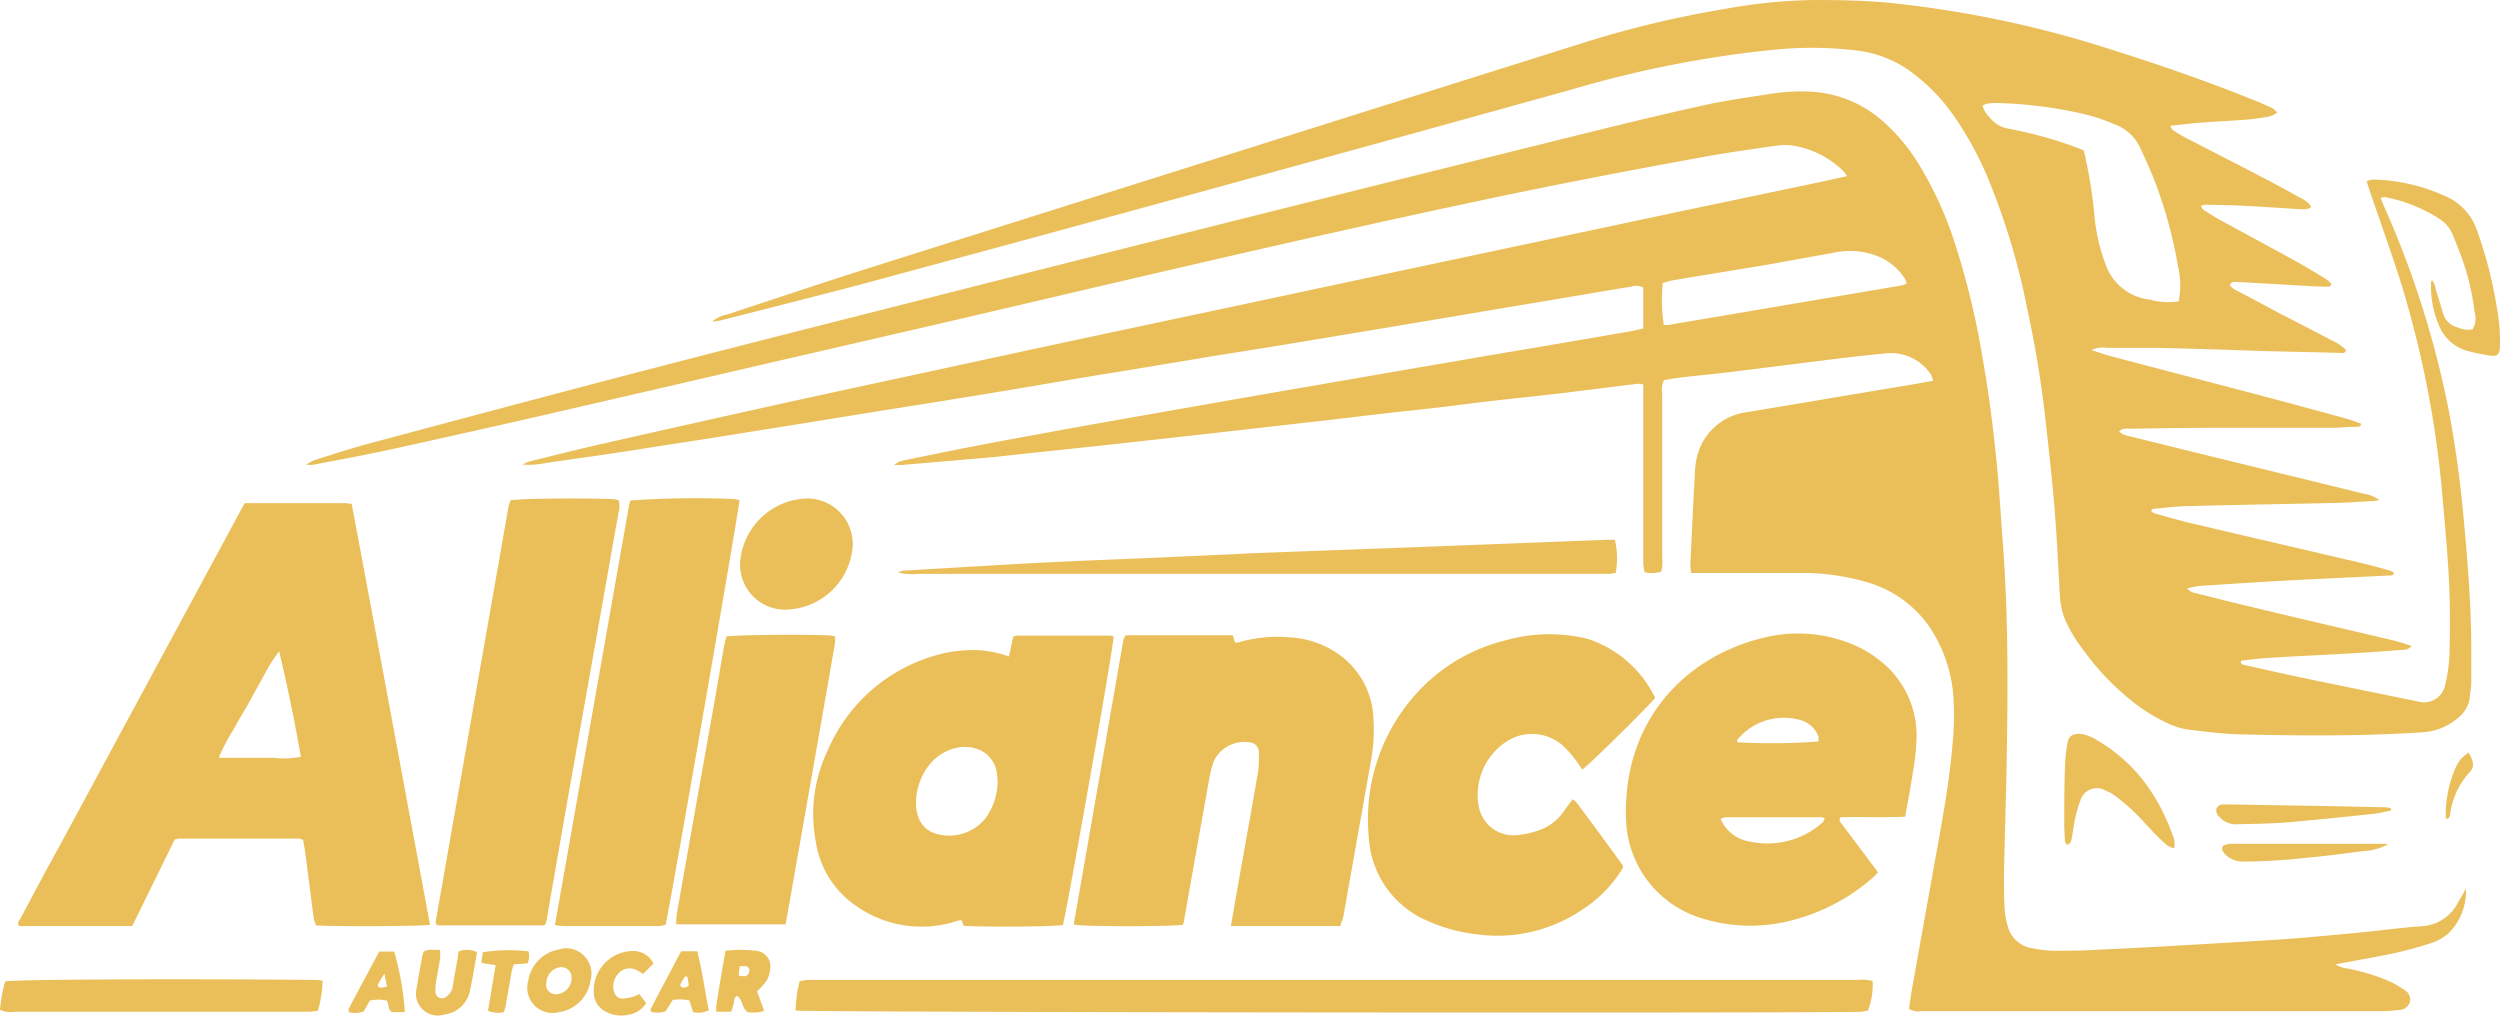 <svg xmlns="http://www.w3.org/2000/svg" viewBox="0 0 274.18 111.42"><path d="M270.44 97.44a6.46 6.46 0 01-1.8 4.81 5.18 5.18 0 01-2.11 1.21 40.68 40.68 0 01-5.4 1.37c-1.65.32-3.3.61-5 .93a3 3 0 001.28.45 22.51 22.51 0 014.55 1.37 11 11 0 011.75 1 1.2 1.2 0 01.6 1.28 1.27 1.27 0 01-1.23.91 17.32 17.32 0 01-2 .12h-50.34a2 2 0 01-1.38-.24c.1-.63.18-1.3.3-2q1.57-8.79 3.15-17.57c.57-3.22 1.09-6.46 1.35-9.72a31.42 31.42 0 00.07-5 15.76 15.76 0 00-2.65-7.65 12.57 12.57 0 00-6.87-4.87 25.54 25.54 0 00-7.68-1h-11.55a5.75 5.75 0 01-.1-.84c.16-3.32.3-6.63.5-10a8.3 8.3 0 01.42-2.54 6.48 6.48 0 015.23-4.25c3-.5 6.09-1 9.13-1.53l8.86-1.48c.8-.13 1.59-.28 2.49-.44a2.76 2.76 0 00-.24-.68 5.26 5.26 0 00-5.07-2.31c-2.89.27-5.78.64-8.66 1l-8 1c-1.89.23-3.79.41-5.69.63-.63.07-1.25.19-1.86.29a2.47 2.47 0 00-.19 1.5v18a4.27 4.27 0 01-.11 1.5 3.39 3.39 0 01-1.82.07 8.76 8.76 0 01-.15-.92V42.17a2.41 2.41 0 00-.59-.08c-2.71.32-5.41.67-8.11 1s-5.42.59-8.12.91c-1.94.22-3.88.49-5.81.71s-3.88.42-5.82.64l-5.82.69-5.82.66-6.23.71-5.82.65-6.5.72-6.1.65-4.06.43c-1 .11-2 .23-3 .32l-9.57.82h-.8a3.68 3.68 0 01.71-.43c2.75-.57 5.51-1.14 8.27-1.67 3.21-.62 6.42-1.2 9.64-1.79s6.61-1.18 9.92-1.76l10.06-1.77 8.72-1.51 8.63-1.49 8.72-1.5 8.73-1.48 7.38-1.27c.44-.08.87-.19 1.39-.31v-4.48a1.55 1.55 0 00-1.28-.11c-2.33.37-4.66.78-7 1.17l-7.52 1.26-7.42 1.25-7.1 1.19-9.27 1.54-7.25 1.16-7.52 1.25-7.39 1.21-7.47 1.27-7.39 1.21L96 45.15l-7.66 1.24-7.8 1.25c-2.56.41-5.11.81-7.67 1.2-2.15.33-4.3.68-6.46 1s-4.59.63-6.88 1a9.47 9.47 0 01-2.21.12 3.49 3.49 0 01.73-.35c2.64-.65 5.28-1.32 7.93-1.92q10.15-2.3 20.32-4.55c5.63-1.24 11.26-2.44 16.89-3.66s11.44-2.48 17.16-3.7l16-3.4L152.19 30l16.24-3.45 16.24-3.45 14.79-3.1 3.11-.68a3.83 3.83 0 00-.37-.52 10.2 10.2 0 00-5.62-2.84 5.94 5.94 0 00-1.63 0c-2.56.36-5.13.72-7.67 1.17q-5.49 1-11 2.05c-4.27.83-8.55 1.68-12.81 2.58q-8.52 1.8-17 3.7c-6.15 1.37-12.3 2.79-18.44 4.21-7.6 1.76-15.2 3.55-22.79 5.32l-22.78 5.26q-12.13 2.82-24.27 5.61-7.56 1.72-15.14 3.39c-2.88.63-5.78 1.16-8.68 1.72a6.49 6.49 0 01-.79 0 5.48 5.48 0 01.86-.49c2-.63 4.06-1.31 6.12-1.86 10.3-2.75 20.59-5.51 30.91-8.19 10.84-2.82 21.71-5.55 32.57-8.31q13.84-3.51 27.71-7Q150 20.54 168.3 16c6-1.49 12-3 18-4.33 2.7-.62 5.44-1 8.18-1.42a20.37 20.37 0 014.62-.16 12.93 12.93 0 017.58 3.37 20.59 20.59 0 013.66 4.39 40 40 0 014.08 8.9 87 87 0 013 12.43c.68 3.81 1.17 7.64 1.55 11.48.29 2.85.44 5.71.66 8.57.61 7.81.59 15.63.46 23.45-.07 4.41-.22 8.82-.31 13.23 0 1.27 0 2.55.08 3.82a8.55 8.55 0 00.34 1.87 3.27 3.27 0 002.7 2.4 12.47 12.47 0 002.43.27c1.54 0 3.09 0 4.64-.11 2.59-.11 5.18-.25 7.76-.39l8.17-.48c1.81-.11 3.63-.21 5.44-.35s3.44-.29 5.16-.45q1.69-.15 3.39-.33c1.9-.2 3.79-.45 5.69-.58a4.74 4.74 0 004-2.62c.31-.5.58-.96.86-1.52zm-88-61.79c.34 0 .7 0 1.05-.1l25.09-4.25a3 3 0 00.54-.2 3.13 3.13 0 00-.2-.52 6.33 6.33 0 00-2.74-2.38 8.28 8.28 0 00-4.94-.51L194 29l-10.48 1.73c-.4.07-.78.2-1.15.3a17.14 17.14 0 00.11 4.62z" fill="#eabf59"/><path d="M229.37 38.39c.89.28 1.52.52 2.17.69l15.66 4.1c3.38.89 6.75 1.81 10.12 2.73.56.15 1.09.37 1.65.56-.11.39-.37.33-.56.34-.91 0-1.82.11-2.72.11h-13c-3 0-6 .05-9 .1-.42 0-.91-.13-1.29.33a2.87 2.87 0 001.26.52q5.48 1.36 11 2.71c4.85 1.19 9.69 2.36 14.54 3.56a3.87 3.87 0 011.76.71c-.36.05-.52.09-.69.1-1.41.07-2.81.18-4.22.21-5.27.12-10.55.2-15.82.34-1.36 0-2.72.19-4.08.31-.06 0-.12.1-.25.23a1.61 1.61 0 00.41.27c1.35.37 2.71.77 4.07 1.09 6.27 1.48 12.55 2.93 18.82 4.4 1 .23 1.93.51 2.89.78a4.68 4.68 0 01.45.2c0 .32-.21.32-.39.33-3.9.19-7.81.37-11.71.58-3 .16-6 .36-9 .56-.49 0-1 .17-1.57.27a1.45 1.45 0 00.93.53c2.2.55 4.4 1.11 6.6 1.63 5 1.2 10.07 2.37 15.1 3.56.65.16 1.29.38 2 .6a1.22 1.22 0 01-1 .43l-3.54.26q-2.38.15-4.77.27c-2.13.12-4.27.21-6.4.35-1 .06-2 .2-3 .31-.12.44.24.44.46.49 2.08.47 4.16.94 6.25 1.38 4.26.89 8.53 1.75 12.8 2.63a2.35 2.35 0 002.83-1.7 17.29 17.29 0 00.51-3.5c.06-2.68.08-5.37-.05-8-.16-3.22-.47-6.44-.75-9.65a111.7 111.7 0 00-4.73-23.75c-1-3.07-2.08-6.1-3.12-9.15-.14-.42-.28-.85-.45-1.34a2.67 2.67 0 01.7-.18 20 20 0 017.91 1.81 6.2 6.2 0 013.41 3.5 45.84 45.84 0 012.08 7.61c.18.94.34 1.88.44 2.83a16.68 16.68 0 01.09 2.45c0 1.08-.32 1.27-1.36 1.07-.71-.14-1.43-.25-2.13-.46a4.64 4.64 0 01-3.05-2.5 10.64 10.64 0 01-1-5.15l.11-.11a2.4 2.4 0 01.4 1c.26.87.54 1.73.79 2.61a2.21 2.21 0 001.58 1.55 3 3 0 001.65.23 2.17 2.17 0 00.25-1.79 27.46 27.46 0 00-1.25-5.58c-.35-1-.75-2-1.18-3.05a3.74 3.74 0 00-1.45-1.71 16.91 16.91 0 00-6-2.39 1.39 1.39 0 00-.44.11c.17.4.32.78.48 1.15a104.69 104.69 0 017 22.19 123.89 123.89 0 011.68 12.42c.41 4.44.75 8.88.78 13.34v4c0 .54-.12 1.08-.16 1.63a3.35 3.35 0 01-1.32 2.3 6.46 6.46 0 01-3.84 1.56c-6.68.44-13.36.39-20 .23-1.95-.05-3.89-.3-5.83-.54a7.64 7.64 0 01-2.07-.64 19.29 19.29 0 01-4.36-2.77 27.54 27.54 0 01-4.85-5.15 16.14 16.14 0 01-2.1-3.44 8.29 8.29 0 01-.59-2.65c-.18-3.22-.33-6.45-.59-9.67s-.64-6.51-1-9.77a120.56 120.56 0 00-2-12.1A75.38 75.38 0 00218 19.49a36.51 36.51 0 00-3.73-6.8 20.57 20.57 0 00-4.94-5 12.64 12.64 0 00-5.67-2.15 41.46 41.46 0 00-9.25-.07 120.54 120.54 0 00-21.87 4.3q-21.57 6-43.16 11.91-17.79 4.88-35.59 9.68C88.88 32.64 84 33.88 79 35.15a6 6 0 01-.89.11 3.6 3.6 0 011.68-.78c5-1.65 10-3.33 15-4.92q39.65-12.52 79.29-25A112.9 112.9 0 01189.06 1 58.66 58.66 0 01199 0c2.68 0 5.36.05 8 .29a118.44 118.44 0 0125.12 5.33c5.1 1.61 10.15 3.38 15.12 5.38.67.27 1.34.56 2 .87.17.08.3.28.51.48a2.73 2.73 0 01-1.34.51c-.67.1-1.35.21-2 .26-1.72.13-3.45.21-5.17.34-1 .08-2.06.21-3.25.34.18.26.24.43.36.51.46.29.93.57 1.41.82 2.78 1.44 5.57 2.86 8.35 4.31 1.41.73 2.81 1.5 4.19 2.27a2.54 2.54 0 011.19 1 1.72 1.72 0 01-.46.22 5 5 0 01-.95 0c-2-.12-4-.26-6-.36-1.41-.07-2.82-.09-4.22-.12a2.51 2.51 0 00-.48.12c.11.18.16.36.28.44.57.37 1.15.74 1.74 1.07 2.71 1.48 5.43 2.94 8.14 4.43 1.19.66 2.36 1.36 3.52 2.07a4.33 4.33 0 01.63.56c-.1.34-.32.3-.48.3-1.13 0-2.27-.09-3.4-.15-2.13-.12-4.26-.25-6.4-.36-.29 0-.65-.09-.85.3.21.44.66.59 1.05.79 1.24.67 2.49 1.31 3.74 2 2.18 1.13 4.36 2.25 6.53 3.39a4.53 4.53 0 011.43 1c-.14.4-.45.3-.69.29l-8.73-.21-4-.14c-2.5-.07-5-.15-7.5-.2h-5.32a2.9 2.9 0 00-1.7.24zm9.56-5.33a8.68 8.68 0 00-.05-3.77 49.22 49.22 0 00-2.38-8.93c-.51-1.4-1.14-2.76-1.77-4.12a4.91 4.91 0 00-2.7-2.56 23.49 23.49 0 00-2.8-1A46.44 46.44 0 00219 11.3a6.46 6.46 0 00-1.08.07 2.07 2.07 0 00-.49.22 3 3 0 00.79 1.3 3.24 3.24 0 002 1.21 46.81 46.81 0 017.32 2c.33.12.66.27 1 .4a53.64 53.64 0 011.14 6.9 20.35 20.35 0 001.25 5.6 5.79 5.79 0 004.71 3.84c.22 0 .44.13.66.15a8 8 0 002.63.07zM47.16 101.43c-1.19.16-10.53.2-12.5.06a4.92 4.92 0 01-.26-.82c-.31-2.34-.6-4.69-.9-7-.07-.53-.18-1.06-.26-1.57a2.13 2.13 0 00-.47-.13h-13a3.47 3.47 0 00-.61.1l-4.66 9.49H2.1c-.26-.36 0-.61.17-.86C3.64 98.1 5 95.54 6.41 93l19.68-36.45.75-1.37h11a5.76 5.76 0 01.73.09c2.89 15.37 5.73 30.73 8.59 46.16zm-16.55-30a18.77 18.77 0 00-1.73 2.77c-.56 1-1.11 2-1.66 3s-1.09 1.8-1.6 2.8A18.1 18.1 0 0024 83.11h5.94A10.2 10.2 0 0033 83c-.69-3.92-1.47-7.74-2.39-11.59zM147 101.56h-12c.25-1.45.46-2.75.69-4 .76-4.29 1.54-8.58 2.28-12.88a9.9 9.9 0 00.08-2 1.09 1.09 0 00-1.05-1.27 3.7 3.7 0 00-3.9 2.11 15 15 0 00-.5 2q-1.37 7.65-2.72 15.29c0 .22-.1.43-.14.61-1.12.2-10.51.22-11.88 0a.23.23 0 01-.07-.1.31.31 0 010-.13q2.7-15.44 5.39-30.87a1.94 1.94 0 01.12-.39 1.37 1.37 0 01.18-.26h11.73c.07.24.14.49.22.79a.83.83 0 00.35 0 15.27 15.27 0 015.66-.56 10.17 10.17 0 014.77 1.46 9 9 0 014.41 7.29 18.8 18.8 0 01-.3 5c-1 5.63-2 11.27-3 16.91-.11.35-.24.64-.32 1zM110.65 72c.17-.76.32-1.47.47-2.17a1.48 1.48 0 01.4-.12h10.23a1.64 1.64 0 01.38.1c0 1.2-5.13 30.08-5.56 31.64-1 .19-8.77.24-10.88.08l-.25-.64c-.26.06-.52.12-.77.2a12.4 12.4 0 01-10.78-1.74 10.34 10.34 0 01-4.41-7 16.13 16.13 0 011.32-10.1A18.28 18.28 0 01102.2 72a14.71 14.71 0 015.51-.67 13.79 13.79 0 012 .37c.29.08.6.17.94.3zm-1.24 13.83a7.56 7.56 0 00-.08-1 3.23 3.23 0 00-1.82-2.55A4.06 4.06 0 00105 82c-3.65.71-5.14 5-4.32 7.52a2.86 2.86 0 001.84 1.87 5.11 5.11 0 005.48-1.55 6.85 6.85 0 001.41-4.05zm99.53 3.74c-2.46.1-4.81 0-7.11.06-.19.34 0 .51.12.68l3.27 4.36.75 1c-.24.24-.44.48-.67.67a21.62 21.62 0 01-9.52 4.77 17.87 17.87 0 01-9.15-.4 11.68 11.68 0 01-8.28-10.44c-.58-10.9 6.24-18.18 15-20.31a15.54 15.54 0 019.77.69 12.2 12.2 0 013.15 1.87 10.4 10.4 0 013.9 8.89 27.4 27.4 0 01-.37 3.25c-.25 1.62-.55 3.18-.86 4.91zm-8.81.17a1.69 1.69 0 00-.41-.11h-10.49a1.94 1.94 0 00-.53.18 4.18 4.18 0 003.28 2.5 9.06 9.06 0 008-2.2c.02-.11.07-.22.15-.37zm-.69-8.42v-.26a.75.75 0 000-.26 2.94 2.94 0 00-1.88-1.8 6.63 6.63 0 00-7.05 2.16c0 .05 0 .16.05.25a68.53 68.53 0 008.88-.09z" fill="#eabf59"/><path d="M181.53 76.54c-1.08 1.26-7.06 7.17-8 7.86-.23-.33-.43-.67-.69-1a11.82 11.82 0 00-1.44-1.63 5.12 5.12 0 00-6.2-.43 7 7 0 00-3 7.23 3.88 3.88 0 004.35 3 10.16 10.16 0 002.12-.47 5.51 5.51 0 002.8-2.07c.31-.44.65-.87 1-1.37a2.3 2.3 0 01.43.34q2.52 3.39 5 6.8a1.69 1.69 0 01.13.31 14.12 14.12 0 01-4.58 4.71 16.62 16.62 0 01-11.83 2.6 17.74 17.74 0 01-5-1.4 10.58 10.58 0 01-6.5-9.19A20.52 20.52 0 01155 76.44a19.4 19.4 0 0110.18-6.23 17.64 17.64 0 018.36-.28 7.36 7.36 0 01.92.25 12.54 12.54 0 017.07 6.36zM56 54.86c1.17-.18 7-.25 11.07-.13a6 6 0 01.76.11 2.27 2.27 0 010 1.39q-2.1 11.94-4.23 23.87-1.83 10.26-3.6 20.52c0 .26-.12.52-.15.68a2.45 2.45 0 01-.17.19.28.28 0 01-.13 0H48.1a.66.66 0 01-.25-.1c0-.08-.1-.17-.08-.24l8-45.59c.04-.22.15-.47.23-.7zm25.1 0c-.1 1.34-7.32 42.9-8.1 46.56a5.25 5.25 0 01-.73.14H61.74a7 7 0 01-.88-.11L69 55.37c0-.17.11-.33.15-.48a102.09 102.09 0 0111.34-.16 3.87 3.87 0 01.61.13zm124.28 52.73a8.22 8.22 0 01-.52 3.26c-.24 0-.5.1-.76.11-5.36.18-115.49.07-116.85-.13a14.43 14.43 0 01.45-3.21 6.68 6.68 0 01.81-.15h115.14a4.8 4.8 0 011.73.12zm-119.22-6.22h-12a9.42 9.42 0 01.07-1.17q2.11-11.94 4.24-23.88c.31-1.74.59-3.49.9-5.24.08-.44.2-.87.29-1.28 1.14-.17 8-.24 11.24-.12a6.37 6.37 0 01.68.11 5.75 5.75 0 010 .72C89.8 80.74 88 91 86.16 101.37zM98.5 62.79a2.71 2.71 0 01.49-.2l5.44-.32 7.35-.43c2-.11 4-.21 6-.3 2.86-.13 5.72-.23 8.58-.36l9.53-.43 1.23-.07 16.76-.62 14.31-.55 8-.31h.92a8.92 8.92 0 01.09 3.63 5.48 5.48 0 01-.74.11h-75.79a6.61 6.61 0 01-2.17-.15zm-10.09-8.12a5 5 0 015 6.06 7.5 7.5 0 01-6.64 6.09 4.94 4.94 0 01-5.57-5.48 7.58 7.58 0 017.21-6.67zM0 110.76a16.16 16.16 0 01.57-3.13c1.17-.22 19.6-.3 33.55-.16.4 0 .8 0 1.26.08a13.29 13.29 0 01-.51 3.29 6.8 6.8 0 01-1 .12H1.63a2.92 2.92 0 01-1.63-.2zm238.44-17.71a3 3 0 01-.74-.32c-.48-.41-.94-.85-1.39-1.31-.76-.78-1.47-1.61-2.25-2.37A23.19 23.19 0 00232 87.3a4.29 4.29 0 00-1.07-.59 1.88 1.88 0 00-2.77 1.09 12.8 12.8 0 00-.62 2.22c-.14.62-.2 1.25-.32 1.88-.06.3-.09.64-.56.75-.06-.14-.19-.28-.2-.44 0-.59-.08-1.18-.07-1.77 0-2.18 0-4.36.09-6.53a16.58 16.58 0 01.27-2.43c.13-.78.56-1 1.36-1a4.48 4.48 0 011.9.71 18 18 0 015.09 4.46 21.59 21.59 0 013.14 5.85 2.41 2.41 0 01.2 1.55zM61.9 104a2.8 2.8 0 012.86 3.57 4.09 4.09 0 01-3.44 3.43 2.77 2.77 0 01-3.38-3.47 4.12 4.12 0 012.65-3.21 10.87 10.87 0 011.31-.32zm-2 3.79a1.08 1.08 0 001.38 1.21 1.76 1.76 0 001.36-2.13 1.12 1.12 0 00-1.38-.76 1.73 1.73 0 00-1.33 1.65zm202.34-18.9c-.57.11-1.14.27-1.72.34-2 .22-4 .42-6 .62-1.58.15-3.16.32-4.75.41s-3 .1-4.49.14a2.4 2.4 0 01-1.92-.86.85.85 0 01-.27-.87.72.72 0 01.77-.44h1.09l11.72.2 4.91.11c.2 0 .41.06.61.09a2.26 2.26 0 01.05.26zM79.57 104.27a14.46 14.46 0 013.29 0 1.72 1.72 0 011.59 2.11c-.11.91-.36 1.32-1.42 2.34l.78 2.15A4 4 0 0182 111c-.68-.44-.51-1.38-1.16-1.78-.4.19-.29.56-.37.84s-.18.59-.28.9h-1.63a4.53 4.53 0 010-.71c.3-1.95.65-3.91 1.01-5.98zM81.1 106c0 .32-.06.64-.09 1l.48.06a.75.75 0 00.26 0 .64.64 0 00.43-.73c-.07-.32-.33-.39-.61-.38a2.35 2.35 0 00-.47.05zm-30.78-1.66a2.45 2.45 0 012 .09c-.25 1.37-.46 2.76-.76 4.13a3.31 3.31 0 01-2.87 2.72 2.4 2.4 0 01-3-2.89c.17-1.12.39-2.23.59-3.35 0-.22.12-.44.18-.66.55-.37 1.14-.14 1.8-.21a6.93 6.93 0 010 1c-.11.76-.28 1.52-.4 2.28a6.83 6.83 0 00-.11 1.35.72.72 0 001.1.57 1.68 1.68 0 00.82-1.34l.57-3.22c-.03-.13.02-.26.08-.47zm211.57-11.73a6.53 6.53 0 01-2.79.74c-2.11.28-4.22.56-6.34.74a61.49 61.49 0 01-6.65.4 2.85 2.85 0 01-2-.71 1.75 1.75 0 01-.38-.55.4.4 0 01.24-.55 2.91 2.91 0 01.93-.14h16.46a4.88 4.88 0 01.53.07zM71.67 105.67l-1.14 1.14a6.92 6.92 0 00-.75-.43 1.6 1.6 0 00-2 .44 2 2 0 00-.36 2.15.92.92 0 00.87.55 6.63 6.63 0 001.18-.21 3.22 3.22 0 00.63-.3l.77 1a2.84 2.84 0 01-2 1.29 3.55 3.55 0 01-2.74-.53 2.33 2.33 0 01-1-1.73 4.35 4.35 0 014.18-4.74 2.47 2.47 0 012.36 1.37zM44.4 111H43c-.5-.28-.31-.85-.58-1.26a4 4 0 00-1.85 0l-.7 1.2a2.93 2.93 0 01-1.61.07c0-.16-.08-.31 0-.41 1.1-2.08 2.21-4.15 3.33-6.24h1.64A31.12 31.12 0 0144.4 111zm-2.24-4.21c-.3.46-.46.72-.62 1s-.15.46.13.52a2.59 2.59 0 00.77-.11c-.09-.47-.16-.81-.28-1.42zm33.45 2.94a5 5 0 00-1.82-.07l-.8 1.26a3.09 3.09 0 01-1.54.07c-.06-.13-.14-.23-.12-.28 1.11-2.12 2.24-4.24 3.37-6.38h1.77c.55 2.13.82 4.31 1.27 6.47a2.64 2.64 0 01-1.74.2c-.12-.42-.25-.83-.39-1.27zm-.21-2.59l-.27-.06c-.14.23-.29.44-.41.68s-.16.33 0 .48a.7.7 0 00.81-.16c-.02-.27-.08-.61-.13-.94zM55.27 111a2.75 2.75 0 01-1.75-.15c.28-1.65.55-3.3.84-5l-1.55-.24c0-.42.1-.81.15-1.18a18.59 18.59 0 015-.09 2 2 0 01-.1 1.32l-1.51.1a7.32 7.32 0 00-.23.76c-.21 1.16-.4 2.33-.61 3.49-.02.26-.12.56-.24.99zm215.46-28.46c.59 1 .66 1.6.12 2.14a8.59 8.59 0 00-2.1 4.33c-.07.29 0 .66-.37.81-.05 0-.15-.1-.15-.15a13 13 0 011-5.29 5.19 5.19 0 01.68-1.16 5.58 5.58 0 01.82-.68z" fill="#eabf59"/></svg>